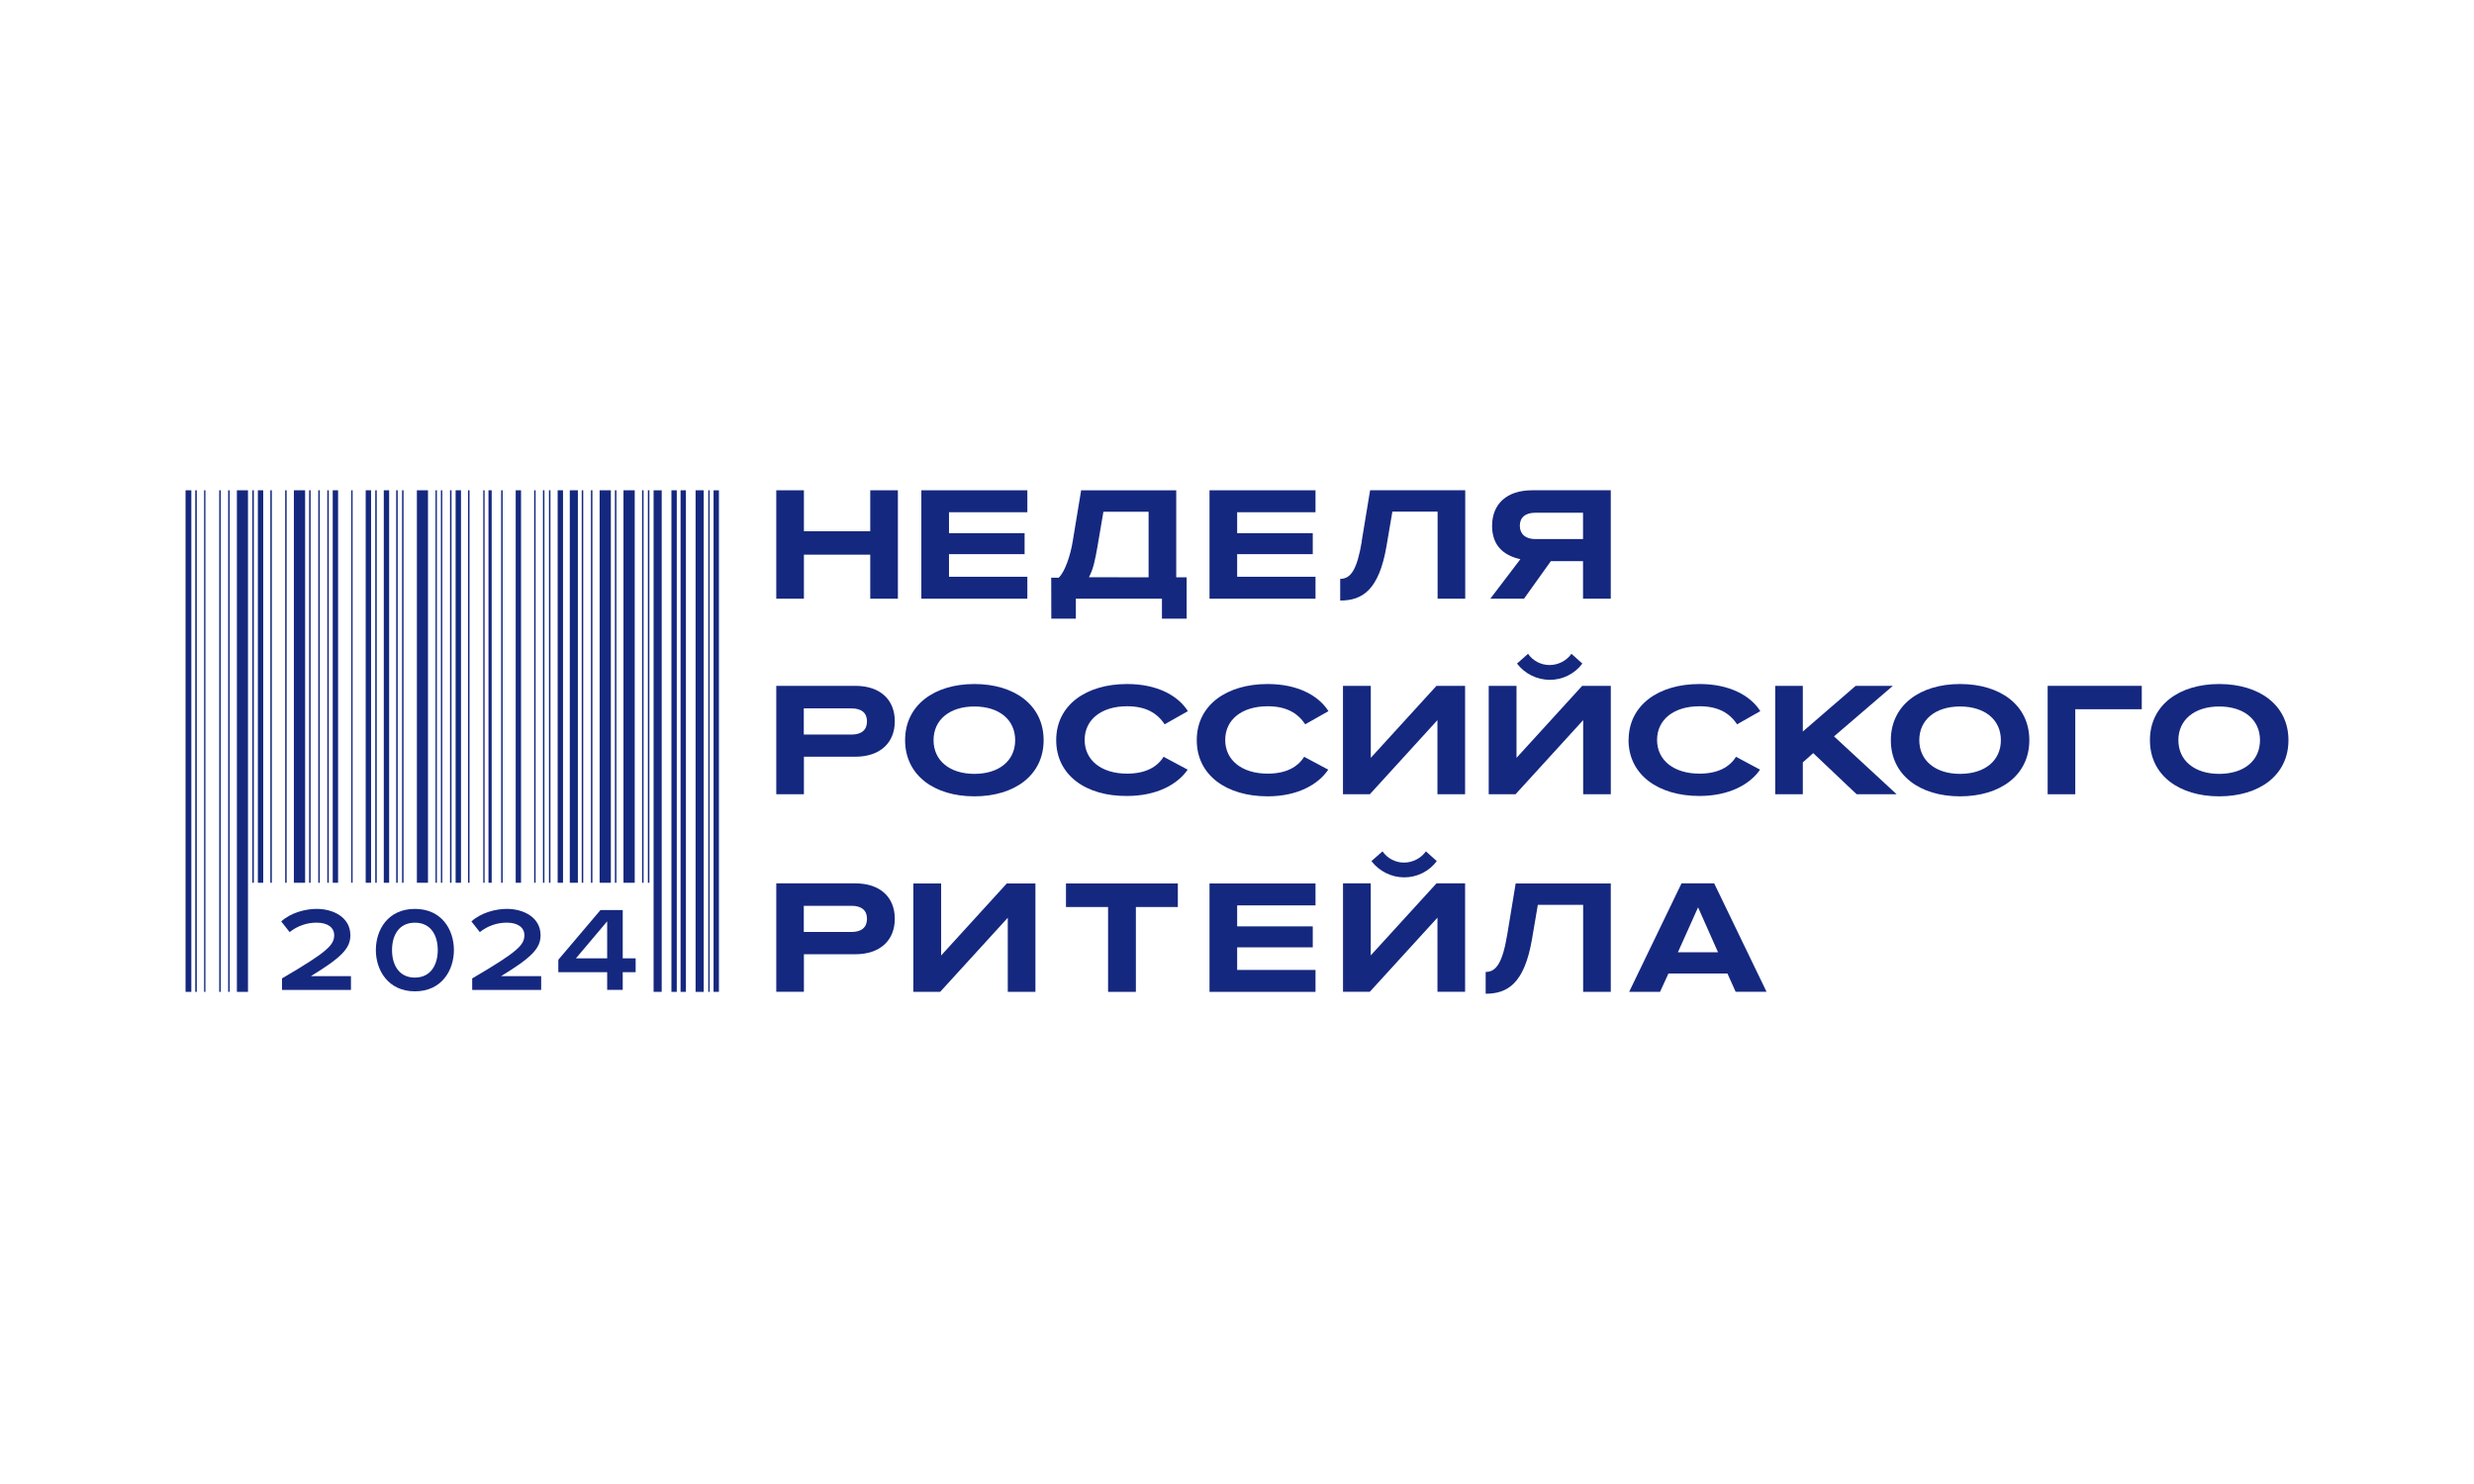 <?xml version="1.0" encoding="UTF-8"?>
<svg id="Layer_1" data-name="Layer 1" xmlns="http://www.w3.org/2000/svg" viewBox="0 0 400 240">
  <defs>
    <style>
      .cls-1 {
        fill: #15287f;
      }
    </style>
  </defs>
  <g id="Layer_2" data-name="Layer 2">
    <g id="Layer_1-2" data-name="Layer 1-2">
      <path class="cls-1" d="M78.352,142.764v-63.473h-.218v63.473h.218Z"/>
      <path class="cls-1" d="M79.496,142.764v-63.473h-.518v63.473h.518Z"/>
      <path class="cls-1" d="M75.913,142.764v-63.473h-.245v63.473h.245Z"/>
      <path class="cls-1" d="M81.271,142.764v-63.473h-.241v63.473h.241Z"/>
      <path class="cls-1" d="M84.241,142.764v-63.473h-.863v63.473h.863Z"/>
      <path class="cls-1" d="M74.533,142.764v-63.473h-.867v63.473h.867Z"/>
      <path class="cls-1" d="M65.246,142.764v-63.473h-.241v63.473h.241Z"/>
      <path class="cls-1" d="M86.598,142.764v-63.473h-.232v63.473h.232Z"/>
      <path class="cls-1" d="M73.002,142.764v-63.473h-.241v63.473h.241Z"/>
      <path class="cls-1" d="M69.197,142.764v-63.473h-1.794v63.473h1.794Z"/>
      <path class="cls-1" d="M70.637,142.764v-63.473h-.223v63.473h.223Z"/>
      <path class="cls-1" d="M71.508,142.764v-63.473h-.223v63.473h.223Z"/>
      <path class="cls-1" d="M104.993,142.764v-63.473h-.241v63.473h.241Z"/>
      <path class="cls-1" d="M98.763,142.764v-63.473h-1.816v63.473h1.816Z"/>
      <path class="cls-1" d="M95.784,142.764v-63.473h-.241v63.473h.241Z"/>
      <path class="cls-1" d="M99.662,142.764v-63.473h-.241v63.473h.241Z"/>
      <path class="cls-1" d="M104.053,142.764v-63.473h-.241v63.473h.241Z"/>
      <path class="cls-1" d="M88.024,142.764v-63.473h-.236v63.473h.236Z"/>
      <path class="cls-1" d="M102.623,142.764v-63.473h-1.816v63.473h1.816Z"/>
      <path class="cls-1" d="M91.03,142.764v-63.473h-.867v63.473h.867Z"/>
      <path class="cls-1" d="M88.995,142.764v-63.473h-.236v63.473h.236Z"/>
      <path class="cls-1" d="M93.432,142.764v-63.473h-1.308v63.473h1.308Z"/>
      <path class="cls-1" d="M64.302,142.764v-63.473h-.245v63.473h.245Z"/>
      <path class="cls-1" d="M94.299,142.764v-63.473h-.241v63.473h.241Z"/>
      <path class="cls-1" d="M36.893,160.409h.241V79.291h-.241v81.119Z"/>
      <path class="cls-1" d="M35.449,160.409h.241V79.291h-.241v81.119Z"/>
      <path class="cls-1" d="M105.674,160.409h1.312V79.291h-1.312v81.119Z"/>
      <path class="cls-1" d="M38.301,160.409h1.794V79.291h-1.794v81.119Z"/>
      <path class="cls-1" d="M32.997,160.409h.218V79.291h-.218v81.119Z"/>
      <path class="cls-1" d="M31.567,160.409h.25V79.291h-.25v81.119Z"/>
      <path class="cls-1" d="M41.039,142.764v-63.473h-.241v63.473h.241Z"/>
      <path class="cls-1" d="M30,160.409h.935V79.291h-.935v81.119Z"/>
      <path class="cls-1" d="M114.515,160.409h.223V79.291h-.223v81.119Z"/>
      <path class="cls-1" d="M115.369,79.291v81.119h.867V79.291h-.867Z"/>
      <path class="cls-1" d="M108.558,160.409h.863V79.291h-.863v81.119Z"/>
      <path class="cls-1" d="M110.033,160.409h.867V79.291h-.867v81.119Z"/>
      <path class="cls-1" d="M112.463,160.409h1.312V79.291h-1.312v81.119Z"/>
      <path class="cls-1" d="M59.993,142.764v-63.473h-.867v63.473h.867Z"/>
      <path class="cls-1" d="M54.662,142.764v-63.473h-.867v63.473h.867Z"/>
      <path class="cls-1" d="M57.009,142.764v-63.473h-.218v63.473h.218Z"/>
      <path class="cls-1" d="M42.56,142.764v-63.473h-.867v63.473h.867Z"/>
      <path class="cls-1" d="M53.159,142.764v-63.473h-.241v63.473h.241Z"/>
      <path class="cls-1" d="M62.917,142.764v-63.473h-.867v63.473h.867Z"/>
      <path class="cls-1" d="M60.914,142.764v-63.473h-.241v63.473h.241Z"/>
      <path class="cls-1" d="M51.701,142.764v-63.473h-.241v63.473h.241Z"/>
      <path class="cls-1" d="M43.95,142.764v-63.473h-.245v63.473h.245Z"/>
      <path class="cls-1" d="M46.347,142.764v-63.473h-.241v63.473h.241Z"/>
      <path class="cls-1" d="M50.221,142.764v-63.473h-.241v63.473h.241Z"/>
      <path class="cls-1" d="M49.331,142.764v-63.473h-1.816v63.473h1.816Z"/>
      <polygon class="cls-1" points="125.509 79.291 129.977 79.291 129.977 85.916 140.703 85.916 140.703 79.291 145.171 79.291 145.171 96.823 140.703 96.823 140.703 89.703 129.977 89.703 129.977 96.823 125.509 96.823 125.509 79.291"/>
      <polygon class="cls-1" points="148.967 79.291 166.104 79.291 166.104 82.842 153.435 82.842 153.435 86.229 165.659 86.229 165.659 89.621 153.435 89.621 153.435 93.277 166.104 93.277 166.104 96.823 148.967 96.823 148.967 79.291"/>
      <path class="cls-1" d="M169.964,93.431h1.208c1.026-.972,1.916-3.678,2.27-5.903l1.358-8.237h15.375v14.077h1.685v6.689h-3.996v-3.233h-13.918v3.233h-3.969l-.014-6.625Zm15.743-.064v-10.608h-7.306l-.945,5.549c-.395,2.27-.686,3.705-1.394,5.045l9.645,.014Z"/>
      <polygon class="cls-1" points="195.557 79.291 212.694 79.291 212.694 82.842 200.025 82.842 200.025 86.229 212.249 86.229 212.249 89.621 200.025 89.621 200.025 93.277 212.694 93.277 212.694 96.823 195.557 96.823 195.557 79.291"/>
      <path class="cls-1" d="M220.159,87.542l1.362-8.251h15.38v17.532h-4.468v-14.077h-7.311l-.945,5.549c-1.235,7.225-3.969,8.828-7.492,8.828v-3.506c1.712,0,2.725-1.471,3.497-6.076"/>
      <path class="cls-1" d="M255.946,96.823v-6.071h-5.204l-4.337,6.071h-5.449l4.859-6.389c-2.861-.627-4.573-2.339-4.573-5.386,.009-3.551,2.375-5.758,6.475-5.758h12.715v17.532h-4.486Zm-7.72-9.645h7.72v-4.255h-7.72c-1.603,0-2.498,.763-2.498,2.102s.908,2.157,2.498,2.157"/>
      <path class="cls-1" d="M125.509,110.918h12.778c4.019,0,6.385,2.234,6.385,5.731s-2.393,5.731-6.385,5.731h-8.31v6.071h-4.468v-17.532Zm12.17,7.878c1.603,0,2.498-.736,2.498-2.13s-.908-2.102-2.498-2.102h-7.72v4.232h7.72Z"/>
      <path class="cls-1" d="M146.338,119.705c0-5.676,4.736-9.082,11.198-9.082s11.198,3.388,11.198,9.082-4.732,9.082-11.198,9.082-11.198-3.397-11.198-9.082m11.198,5.449c3.996,0,6.598-2.13,6.598-5.449s-2.602-5.449-6.598-5.449-6.598,2.157-6.598,5.449,2.606,5.449,6.598,5.449"/>
      <path class="cls-1" d="M170.768,119.705c0-5.681,4.836-9.082,11.461-9.082,4.891,0,8.251,1.889,9.831,4.387l-3.76,2.13c-1.235-1.866-3.101-2.92-6.071-2.92-4.155,0-6.861,2.157-6.861,5.449s2.725,5.449,6.861,5.449c2.915,0,4.836-1.026,5.903-2.725l3.892,2.08c-1.603,2.339-4.941,4.255-9.804,4.255-6.639,.059-11.452-3.356-11.452-9.023"/>
      <path class="cls-1" d="M193.495,119.705c0-5.681,4.836-9.082,11.461-9.082,4.886,0,8.251,1.889,9.831,4.387l-3.76,2.13c-1.235-1.866-3.101-2.92-6.071-2.92-4.155,0-6.861,2.157-6.861,5.449s2.725,5.449,6.861,5.449c2.915,0,4.836-1.026,5.903-2.725l3.892,2.08c-1.594,2.375-4.931,4.314-9.795,4.314-6.625,0-11.461-3.392-11.461-9.082"/>
      <polygon class="cls-1" points="217.135 110.918 221.631 110.918 221.631 122.561 232.252 110.918 236.879 110.918 236.879 128.451 232.406 128.451 232.406 116.463 221.476 128.451 217.135 128.451 217.135 110.918"/>
      <path class="cls-1" d="M240.698,110.918h4.495v11.643l10.617-11.643h4.627v17.532h-4.468v-11.988l-10.934,11.988h-4.337v-17.532Zm6.357-5.181c.795,1.144,2.103,1.823,3.497,1.816,1.397-.01,2.705-.684,3.524-1.816l1.762,1.58c-1.246,1.664-3.207,2.639-5.286,2.629-2.072-.014-4.021-.985-5.281-2.629l1.785-1.58Z"/>
      <path class="cls-1" d="M263.316,119.705c0-5.681,4.841-9.082,11.461-9.082,4.891,0,8.255,1.889,9.831,4.387l-3.755,2.13c-1.24-1.866-3.106-2.92-6.076-2.92-4.15,0-6.861,2.157-6.861,5.449s2.725,5.449,6.861,5.449c2.92,0,4.836-1.026,5.903-2.725l3.887,2.08c-1.603,2.339-4.941,4.255-9.804,4.255-6.621,0-11.461-3.392-11.461-9.082"/>
      <polygon class="cls-1" points="287.015 110.918 291.483 110.918 291.483 118.306 300.025 110.918 306.041 110.918 296.528 119.092 306.65 128.451 300.184 128.451 293.163 121.798 291.483 123.297 291.483 128.451 287.015 128.451 287.015 110.918"/>
      <path class="cls-1" d="M305.714,119.705c0-5.676,4.732-9.082,11.193-9.082s11.198,3.388,11.198,9.082-4.732,9.082-11.198,9.082-11.193-3.397-11.193-9.082m11.193,5.449c3.996,0,6.598-2.13,6.598-5.449s-2.602-5.449-6.598-5.449-6.593,2.157-6.593,5.449,2.602,5.449,6.593,5.449"/>
      <polygon class="cls-1" points="331.066 110.918 346.283 110.918 346.283 114.701 335.535 114.701 335.535 128.451 331.066 128.451 331.066 110.918"/>
      <path class="cls-1" d="M347.604,119.705c0-5.676,4.732-9.082,11.198-9.082s11.198,3.388,11.198,9.082-4.732,9.082-11.198,9.082-11.198-3.397-11.198-9.082m11.198,5.449c3.996,0,6.598-2.13,6.598-5.449s-2.602-5.449-6.598-5.449-6.598,2.157-6.598,5.449,2.606,5.449,6.598,5.449"/>
      <path class="cls-1" d="M125.509,142.863h12.778c4.019,0,6.385,2.234,6.385,5.731s-2.393,5.731-6.385,5.731h-8.31v6.071h-4.468v-17.532Zm12.17,7.86c1.603,0,2.498-.736,2.498-2.13s-.908-2.102-2.498-2.102h-7.72v4.232h7.72Z"/>
      <polygon class="cls-1" points="147.668 142.877 152.164 142.877 152.164 154.524 162.781 142.877 167.408 142.877 167.408 160.409 162.939 160.409 162.939 148.422 152.005 160.409 147.668 160.409 147.668 142.877"/>
      <polygon class="cls-1" points="179.155 146.687 172.348 146.687 172.348 142.877 190.435 142.877 190.435 146.687 183.65 146.687 183.65 160.409 179.155 160.409 179.155 146.687"/>
      <polygon class="cls-1" points="195.557 142.877 212.694 142.877 212.694 146.424 200.025 146.424 200.025 149.816 212.249 149.816 212.249 153.208 200.025 153.208 200.025 156.863 212.694 156.863 212.694 160.409 195.557 160.409 195.557 142.877"/>
      <path class="cls-1" d="M217.14,142.863h4.486v11.647l10.626-11.647h4.627v17.532h-4.468v-11.988l-10.939,11.988h-4.332v-17.532Zm6.385-5.177c.795,1.145,2.103,1.824,3.497,1.816,1.396-.012,2.704-.686,3.524-1.816l1.757,1.576c-1.244,1.664-3.204,2.639-5.281,2.629-2.073-.014-4.024-.984-5.286-2.629l1.789-1.576Z"/>
      <path class="cls-1" d="M243.695,151.128l1.362-8.251h15.376v17.532h-4.468v-14.077h-7.324l-.945,5.549c-1.24,7.225-3.973,8.828-7.492,8.828v-3.519c1.707,0,2.725-1.471,3.492-6.076"/>
      <path class="cls-1" d="M271.871,142.863h5.281l8.464,17.532h-4.995l-1.326-2.956h-9.536l-1.362,2.97h-4.995l8.469-17.546Zm5.903,11.143l-3.229-7.265-3.26,7.265h6.489Z"/>
      <path class="cls-1" d="M54.03,151.228c0-1.181-1.008-2.012-2.824-2.012-1.592-.01-3.138,.531-4.377,1.53l-1.362-1.726c1.548-1.412,3.892-2.03,5.731-2.03,2.725,0,5.449,1.39,5.449,4.255,0,2.13-1.412,3.583-6.385,6.621h6.48v2.225h-11.148v-1.857c7.334-4.296,8.437-5.381,8.437-7.007"/>
      <path class="cls-1" d="M60.769,153.648c0-3.274,1.957-6.657,6.312-6.657s6.307,3.383,6.307,6.657-1.975,6.675-6.307,6.675-6.312-3.424-6.312-6.675m6.312,4.45c2.593,0,3.696-2.107,3.696-4.45s-1.085-4.427-3.696-4.427-3.696,2.071-3.696,4.432,1.103,4.45,3.696,4.45"/>
      <path class="cls-1" d="M84.781,151.228c0-1.181-1.008-2.012-2.824-2.012-1.592-.01-3.138,.531-4.377,1.53l-1.362-1.726c1.548-1.412,3.892-2.03,5.731-2.03,2.725,0,5.449,1.39,5.449,4.255,0,2.13-1.412,3.583-6.385,6.621h6.484v2.225h-11.152v-1.857c7.334-4.296,8.437-5.381,8.437-7.007"/>
      <path class="cls-1" d="M98.168,157.226h-7.897v-2.012l6.811-8.033h3.601v7.801h2.089v2.243h-2.089v2.865h-2.516v-2.865Zm0-2.243v-5.98l-5.049,5.98h5.049Z"/>
    </g>
  </g>
</svg>